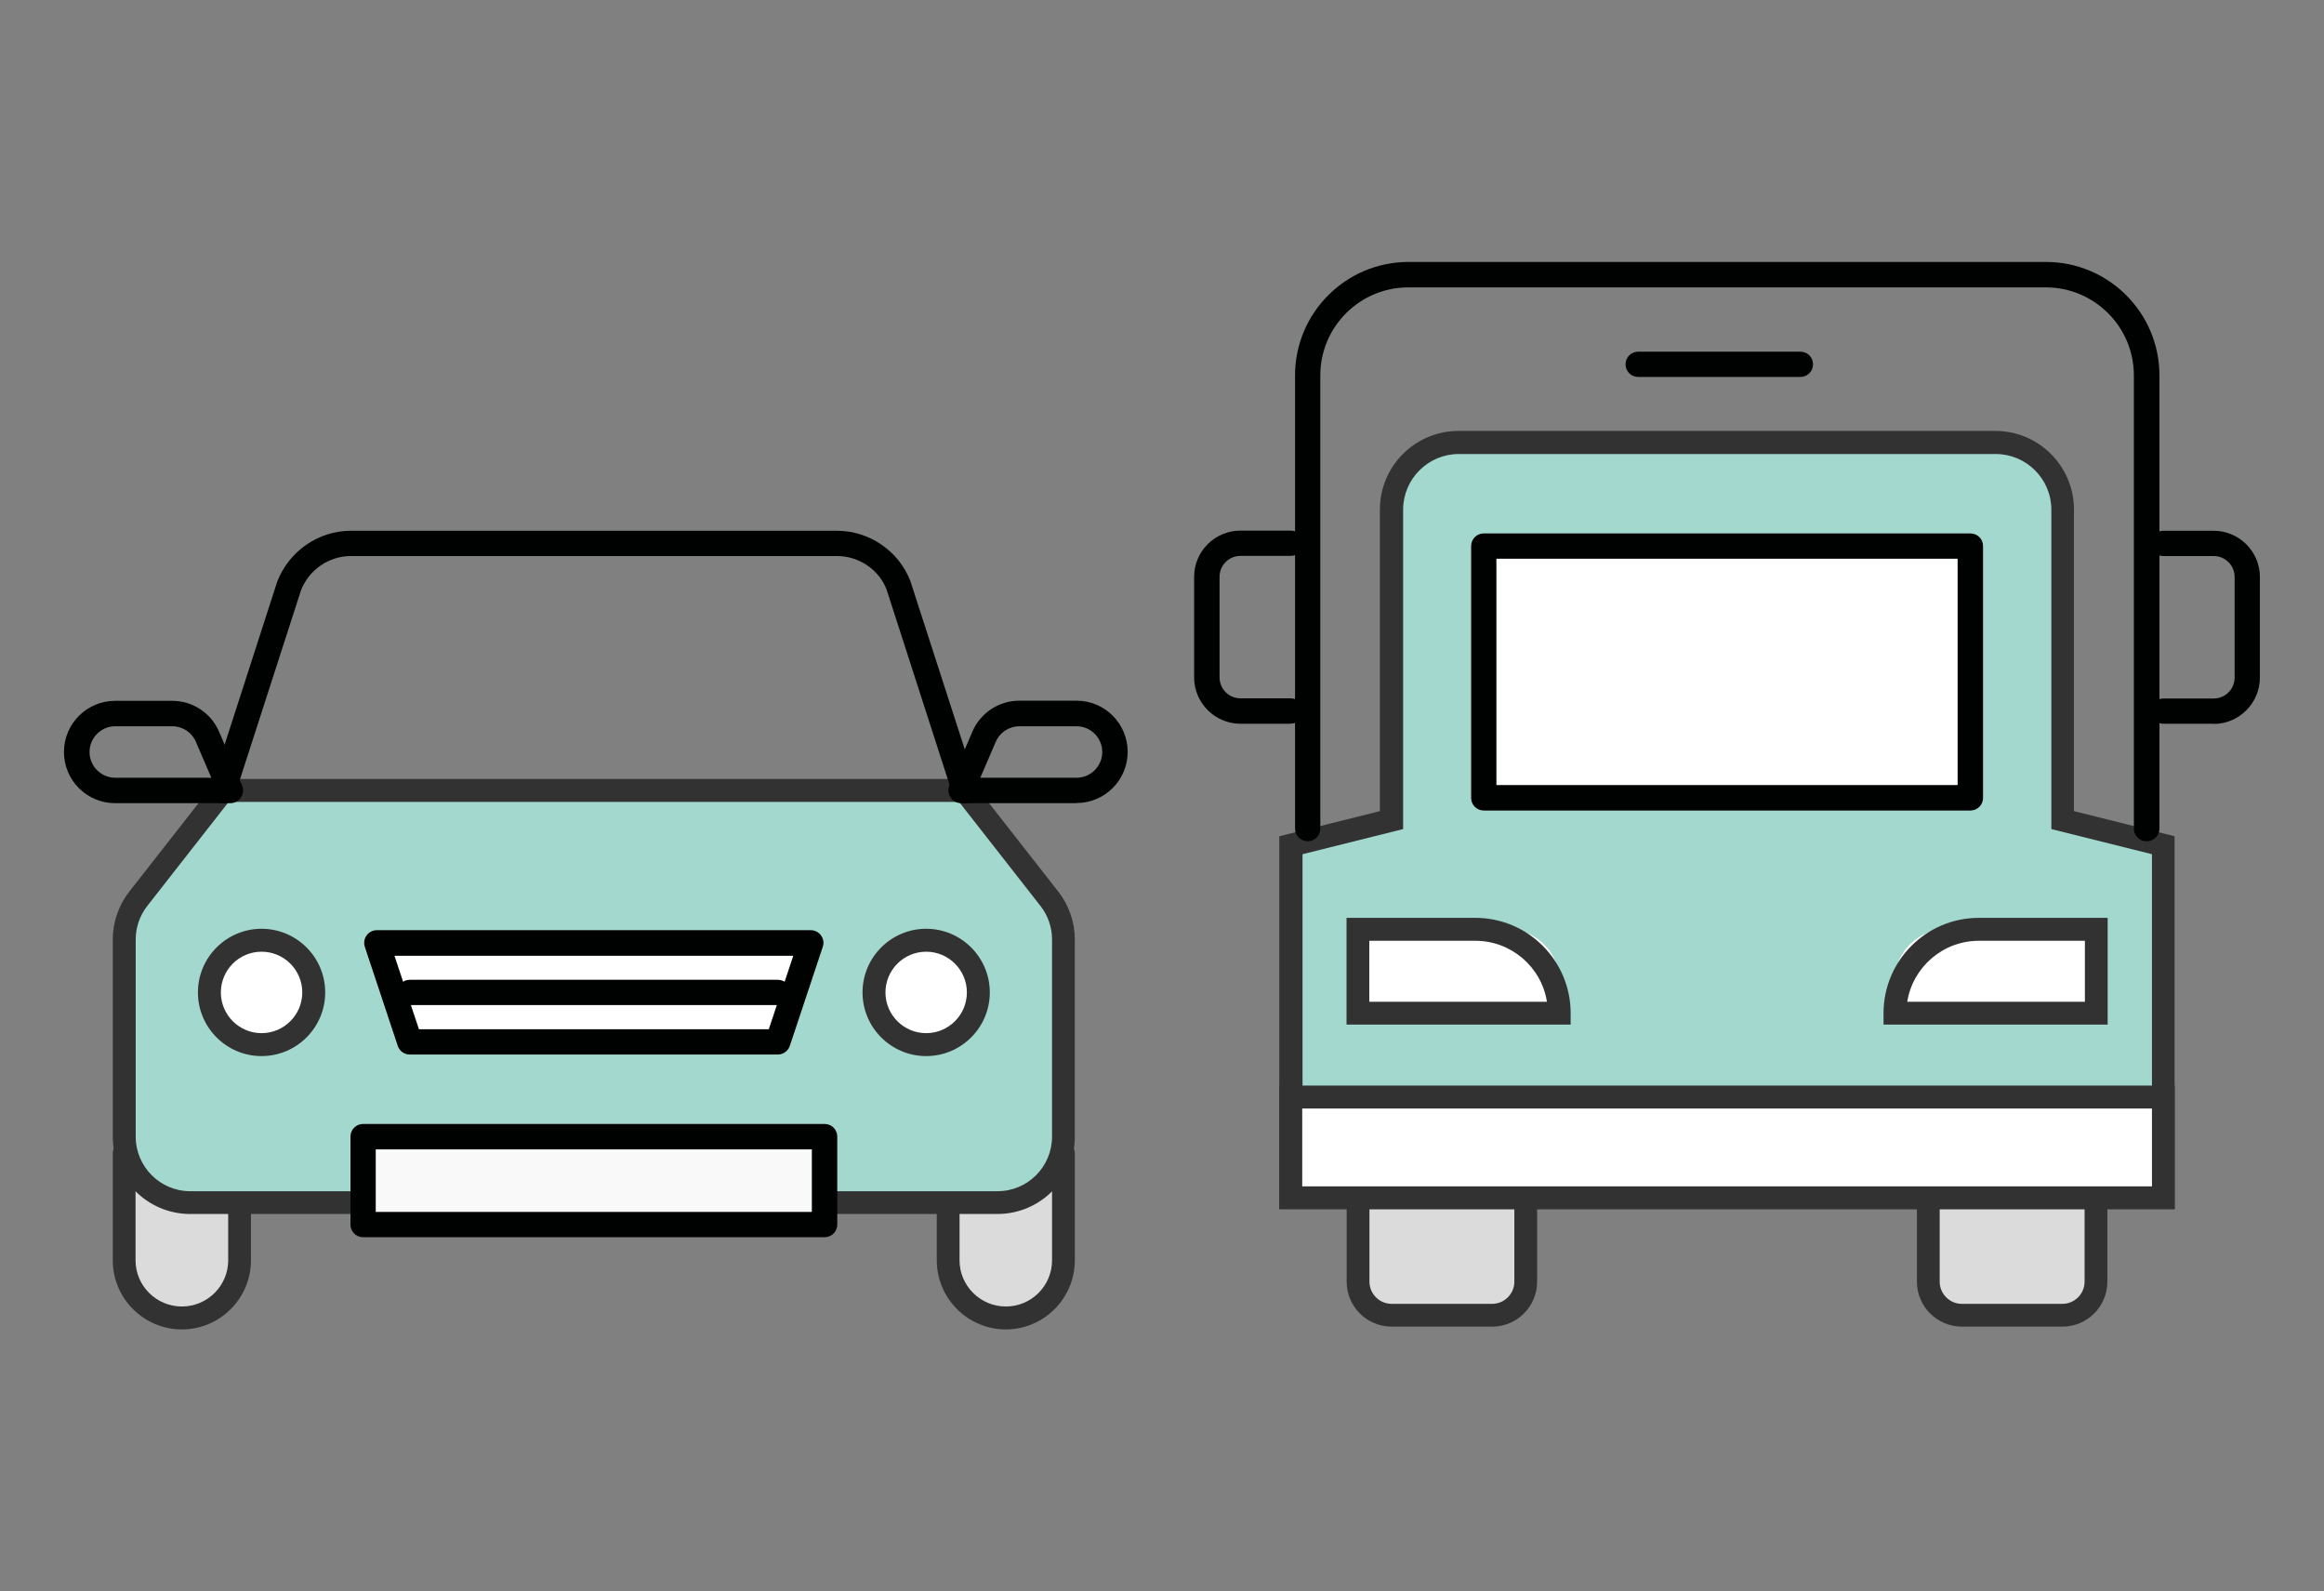 <?xml version="1.0" encoding="UTF-8"?>
<svg id="_레이어_2" data-name="레이어 2" xmlns="http://www.w3.org/2000/svg" viewBox="0 0 149 102">
  <rect x="0" y="0" width="149" height="102" fill="#808080" stroke="none"/>
  <defs>
    <style>
      .cls-1 {
        fill: none;
      }

      .cls-2 {
        fill: #a3d8ce;
      }

      .cls-3 {
        fill: #323232;
      }

      .cls-4 {
        fill: #f9f9fa;
      }

      .cls-5 {
        fill: #000101;
      }

      .cls-6 {
        fill: #fff;
      }

      .cls-7 {
        fill: #dcdbdb;
      }
    </style>
  </defs>
  <g id="Layer_6" data-name="Layer 6">
    <g>
      <rect class="cls-1" width="149" height="102"/>
      <g>
        <g>
          <path class="cls-7" d="M68.19,73.91v6.87c0,2.04-1.66,3.7-3.7,3.7h0c-2.04,0-3.7-1.66-3.7-3.7v-3.7"/>
          <path class="cls-3" d="M64.49,85.21c-2.44,0-4.43-1.99-4.43-4.43v-3.7c0-.4.33-.73.73-.73s.73.33.73.73v3.7c0,1.63,1.33,2.96,2.97,2.96s2.96-1.33,2.96-2.96v-6.87c0-.4.33-.73.73-.73s.73.33.73.73v6.87c0,2.44-1.99,4.43-4.43,4.43Z"/>
        </g>
        <g>
          <g>
            <path class="cls-7" d="M97.82,76.77v5.38c0,1.19-.96,2.15-2.15,2.15h-6.45c-1.19,0-2.15-.96-2.15-2.15v-5.38"/>
            <path class="cls-3" d="M95.67,85.03h-6.45c-1.59,0-2.88-1.29-2.88-2.88v-5.38c0-.4.33-.73.73-.73s.73.33.73.73v5.38c0,.78.64,1.42,1.42,1.42h6.45c.78,0,1.42-.64,1.42-1.42v-5.38c0-.4.33-.73.73-.73s.73.33.73.73v5.38c0,1.59-1.29,2.88-2.88,2.88Z"/>
          </g>
          <g>
            <path class="cls-7" d="M134.4,76.77v5.38c0,1.19-.96,2.15-2.15,2.15h-6.45c-1.19,0-2.15-.96-2.15-2.15v-5.38"/>
            <path class="cls-3" d="M132.24,85.03h-6.45c-1.59,0-2.89-1.29-2.89-2.88v-5.38c0-.4.33-.73.73-.73s.73.33.73.73v5.38c0,.78.64,1.42,1.42,1.42h6.45c.78,0,1.42-.64,1.42-1.42v-5.38c0-.4.33-.73.73-.73s.73.33.73.73v5.38c0,1.59-1.29,2.88-2.88,2.88Z"/>
          </g>
        </g>
        <g>
          <path class="cls-7" d="M15.36,77.08v3.7c0,2.04-1.66,3.7-3.7,3.7h0c-2.04,0-3.7-1.66-3.7-3.7v-6.87"/>
          <path class="cls-3" d="M11.66,85.21c-2.44,0-4.43-1.99-4.43-4.43v-6.87c0-.4.33-.73.73-.73s.73.33.73.73v6.87c0,1.63,1.33,2.96,2.97,2.96s2.97-1.33,2.97-2.96v-3.7c0-.4.33-.73.73-.73s.73.33.73.73v3.7c0,2.44-1.99,4.43-4.43,4.43Z"/>
        </g>
        <g>
          <path class="cls-2" d="M22.89,77.08h-10.7c-2.33,0-4.23-1.89-4.23-4.23v-12.63c0-.94.32-1.86.9-2.6l5.44-6.95h47.55l5.44,6.95c.58.74.9,1.66.9,2.6v12.63c0,2.33-1.89,4.23-4.23,4.23h-11.09"/>
          <path class="cls-3" d="M63.96,77.81h-11.09c-.4,0-.73-.33-.73-.73s.33-.73.73-.73h11.09c1.93,0,3.49-1.57,3.49-3.5v-12.63c0-.78-.26-1.54-.74-2.15l-5.22-6.67H14.66l-5.22,6.67c-.48.61-.74,1.38-.74,2.15v12.63c0,1.93,1.57,3.5,3.49,3.5h10.7c.4,0,.73.33.73.73s-.33.73-.73.73h-10.7c-2.73,0-4.96-2.23-4.96-4.96v-12.63c0-1.1.37-2.19,1.05-3.06l5.66-7.23h48.26l5.66,7.23c.68.87,1.05,1.95,1.05,3.06v12.63c0,2.73-2.22,4.96-4.96,4.96Z"/>
        </g>
        <path class="cls-5" d="M61.85,51.48c-.34,0-.66-.22-.77-.56l-4.24-13.14c-.49-1.27-1.77-2.14-3.17-2.14h-31.18c-1.4,0-2.68.88-3.19,2.19l-4.23,13.1c-.14.43-.6.66-1.02.52-.43-.14-.66-.6-.52-1.02l4.24-13.14c.76-1.97,2.65-3.27,4.72-3.27h31.18c2.07,0,3.96,1.3,4.7,3.23l4.26,13.18c.14.43-.1.88-.52,1.02-.08.03-.17.04-.25.04Z"/>
        <g>
          <rect class="cls-4" x="23.28" y="72.86" width="29.59" height="5.64"/>
          <path class="cls-5" d="M52.87,79.3h-29.59c-.45,0-.81-.36-.81-.81v-5.64c0-.45.36-.81.81-.81h29.59c.45,0,.81.36.81.81v5.64c0,.45-.36.81-.81.81ZM24.09,77.68h27.96v-4.01h-27.96v4.01Z"/>
        </g>
        <path class="cls-5" d="M14.78,51.48h-7.4c-1.81,0-3.28-1.47-3.28-3.28s1.47-3.28,3.28-3.28h3.66c1.31,0,2.5.78,3.01,1.99l1.47,3.43c.11.25.08.54-.07.77-.15.23-.41.37-.68.37ZM7.39,46.55c-.91,0-1.65.74-1.65,1.65s.74,1.65,1.65,1.65h6.16l-.99-2.3c-.26-.61-.85-1-1.52-1h-3.66Z"/>
        <path class="cls-5" d="M69.02,51.48h-7.4c-.27,0-.53-.14-.68-.37-.15-.23-.18-.52-.07-.77l1.47-3.44c.52-1.21,1.7-1.99,3.02-1.99h3.66c1.81,0,3.28,1.47,3.28,3.28s-1.47,3.28-3.28,3.28ZM62.86,49.85h6.16c.91,0,1.65-.74,1.65-1.65s-.74-1.65-1.65-1.65h-3.66c-.66,0-1.26.39-1.52,1l-.99,2.3Z"/>
        <g>
          <g>
            <path class="cls-6" d="M20.11,63.61c0,1.85-1.5,3.35-3.35,3.35s-3.35-1.5-3.35-3.35,1.5-3.35,3.35-3.35,3.35,1.5,3.35,3.35Z"/>
            <path class="cls-3" d="M16.77,67.69c-2.25,0-4.08-1.83-4.08-4.08s1.83-4.08,4.08-4.08,4.08,1.83,4.08,4.08-1.83,4.08-4.08,4.08ZM16.77,61c-1.44,0-2.61,1.17-2.61,2.61s1.17,2.61,2.61,2.61,2.61-1.17,2.61-2.61-1.17-2.61-2.61-2.61Z"/>
          </g>
          <g>
            <path class="cls-6" d="M62.73,63.61c0,1.85-1.5,3.35-3.35,3.35s-3.35-1.5-3.35-3.35,1.5-3.35,3.35-3.35,3.35,1.5,3.35,3.35Z"/>
            <path class="cls-3" d="M59.38,67.69c-2.25,0-4.08-1.83-4.08-4.08s1.83-4.08,4.08-4.08,4.08,1.83,4.08,4.08-1.83,4.08-4.08,4.08ZM59.38,61c-1.44,0-2.61,1.17-2.61,2.61s1.17,2.61,2.61,2.61,2.61-1.17,2.61-2.61-1.17-2.61-2.61-2.61Z"/>
          </g>
        </g>
        <g>
          <g>
            <polygon class="cls-6" points="49.87 66.78 26.28 66.78 24.16 60.44 51.99 60.44 49.87 66.78"/>
            <path class="cls-5" d="M49.87,67.59h-23.6c-.35,0-.66-.22-.77-.56l-2.11-6.34c-.08-.25-.04-.52.11-.73.15-.21.4-.34.66-.34h27.82c.26,0,.51.13.66.34.15.21.2.48.11.73l-2.11,6.34c-.11.33-.42.56-.77.56ZM26.86,65.97h22.43l1.57-4.71h-25.57l1.57,4.71Z"/>
          </g>
          <path class="cls-5" d="M49.87,64.42h-23.6c-.45,0-.81-.36-.81-.81s.36-.81.81-.81h23.6c.45,0,.81.36.81.81s-.36.81-.81.81Z"/>
        </g>
        <g>
          <path class="cls-2" d="M138.7,76.77h-55.94v-22.59l6.45-1.61v-19.9c0-2.38,1.93-4.3,4.3-4.3h34.43c2.38,0,4.3,1.93,4.3,4.3v19.9l6.45,1.61v22.59Z"/>
          <path class="cls-3" d="M139.43,77.5h-57.41v-23.9l6.45-1.61v-19.33c0-2.78,2.26-5.04,5.04-5.04h34.42c2.78,0,5.04,2.26,5.04,5.04v19.33l6.45,1.61v23.9ZM83.49,76.04h54.48v-21.29l-6.45-1.61v-20.47c0-1.97-1.6-3.57-3.57-3.57h-34.42c-1.97,0-3.57,1.6-3.57,3.57v20.47l-6.45,1.61v21.29Z"/>
        </g>
        <g>
          <path class="cls-5" d="M82.76,46.39h-3.23c-1.63,0-2.97-1.33-2.97-2.97v-6.45c0-1.63,1.33-2.96,2.97-2.96h3.23c.45,0,.81.36.81.81s-.36.81-.81.81h-3.23c-.74,0-1.34.6-1.34,1.34v6.45c0,.74.6,1.34,1.34,1.34h3.23c.45,0,.81.36.81.81s-.36.81-.81.81Z"/>
          <path class="cls-5" d="M141.93,46.39h-3.23c-.45,0-.81-.36-.81-.81s.36-.81.81-.81h3.23c.74,0,1.34-.6,1.34-1.34v-6.45c0-.74-.6-1.34-1.34-1.34h-3.23c-.45,0-.81-.36-.81-.81s.36-.81.81-.81h3.23c1.63,0,2.96,1.33,2.96,2.96v6.45c0,1.63-1.33,2.97-2.96,2.97Z"/>
        </g>
        <g>
          <g>
            <path class="cls-6" d="M87.06,59.56h9.6c1.82,0,3.31,1.48,3.31,3.31v2.07h-12.91v-5.38h0Z"/>
            <path class="cls-3" d="M100.7,65.67h-14.37v-6.84h8.26c3.37,0,6.11,2.74,6.11,6.11v.73ZM87.79,64.21h11.39c-.35-2.22-2.28-3.91-4.59-3.91h-6.8v3.91Z"/>
          </g>
          <g>
            <path class="cls-6" d="M121.49,59.56h12.91v2.07c0,1.82-1.48,3.31-3.31,3.31h-9.6v-5.38h0Z" transform="translate(255.88 124.5) rotate(180)"/>
            <path class="cls-3" d="M135.13,65.67h-14.37v-.73c0-3.37,2.74-6.11,6.11-6.11h8.26v6.84ZM122.28,64.21h11.39v-3.91h-6.8c-2.31,0-4.24,1.7-4.59,3.91Z"/>
          </g>
        </g>
        <g>
          <rect class="cls-6" x="102.66" y="27.47" width="16.14" height="31.2" transform="translate(153.79 -67.66) rotate(90)"/>
          <path class="cls-5" d="M126.33,51.95h-31.2c-.45,0-.81-.36-.81-.81v-16.14c0-.45.36-.81.81-.81h31.2c.45,0,.81.36.81.81v16.14c0,.45-.36.81-.81.81ZM95.94,50.32h29.57v-14.51h-29.57v14.51Z"/>
        </g>
        <path class="cls-5" d="M137.62,53.92c-.45,0-.81-.36-.81-.81v-29.05c0-3.11-2.53-5.64-5.64-5.64h-40.88c-3.11,0-5.64,2.53-5.64,5.64v29.05c0,.45-.36.81-.81.81s-.81-.36-.81-.81v-29.05c0-4.01,3.26-7.27,7.27-7.27h40.88c4.01,0,7.27,3.26,7.27,7.27v29.05c0,.45-.36.81-.81.81Z"/>
        <path class="cls-5" d="M115.43,24.16h-10.4c-.45,0-.81-.36-.81-.81s.36-.81.81-.81h10.4c.45,0,.81.36.81.81s-.36.81-.81.81Z"/>
        <g>
          <rect class="cls-6" x="82.76" y="70.32" width="55.94" height="6.45"/>
          <path class="cls-3" d="M139.43,77.5h-57.41v-7.92h57.41v7.92ZM83.49,76.04h54.48v-4.99h-54.48v4.99Z"/>
        </g>
      </g>
    </g>
  </g>
</svg>